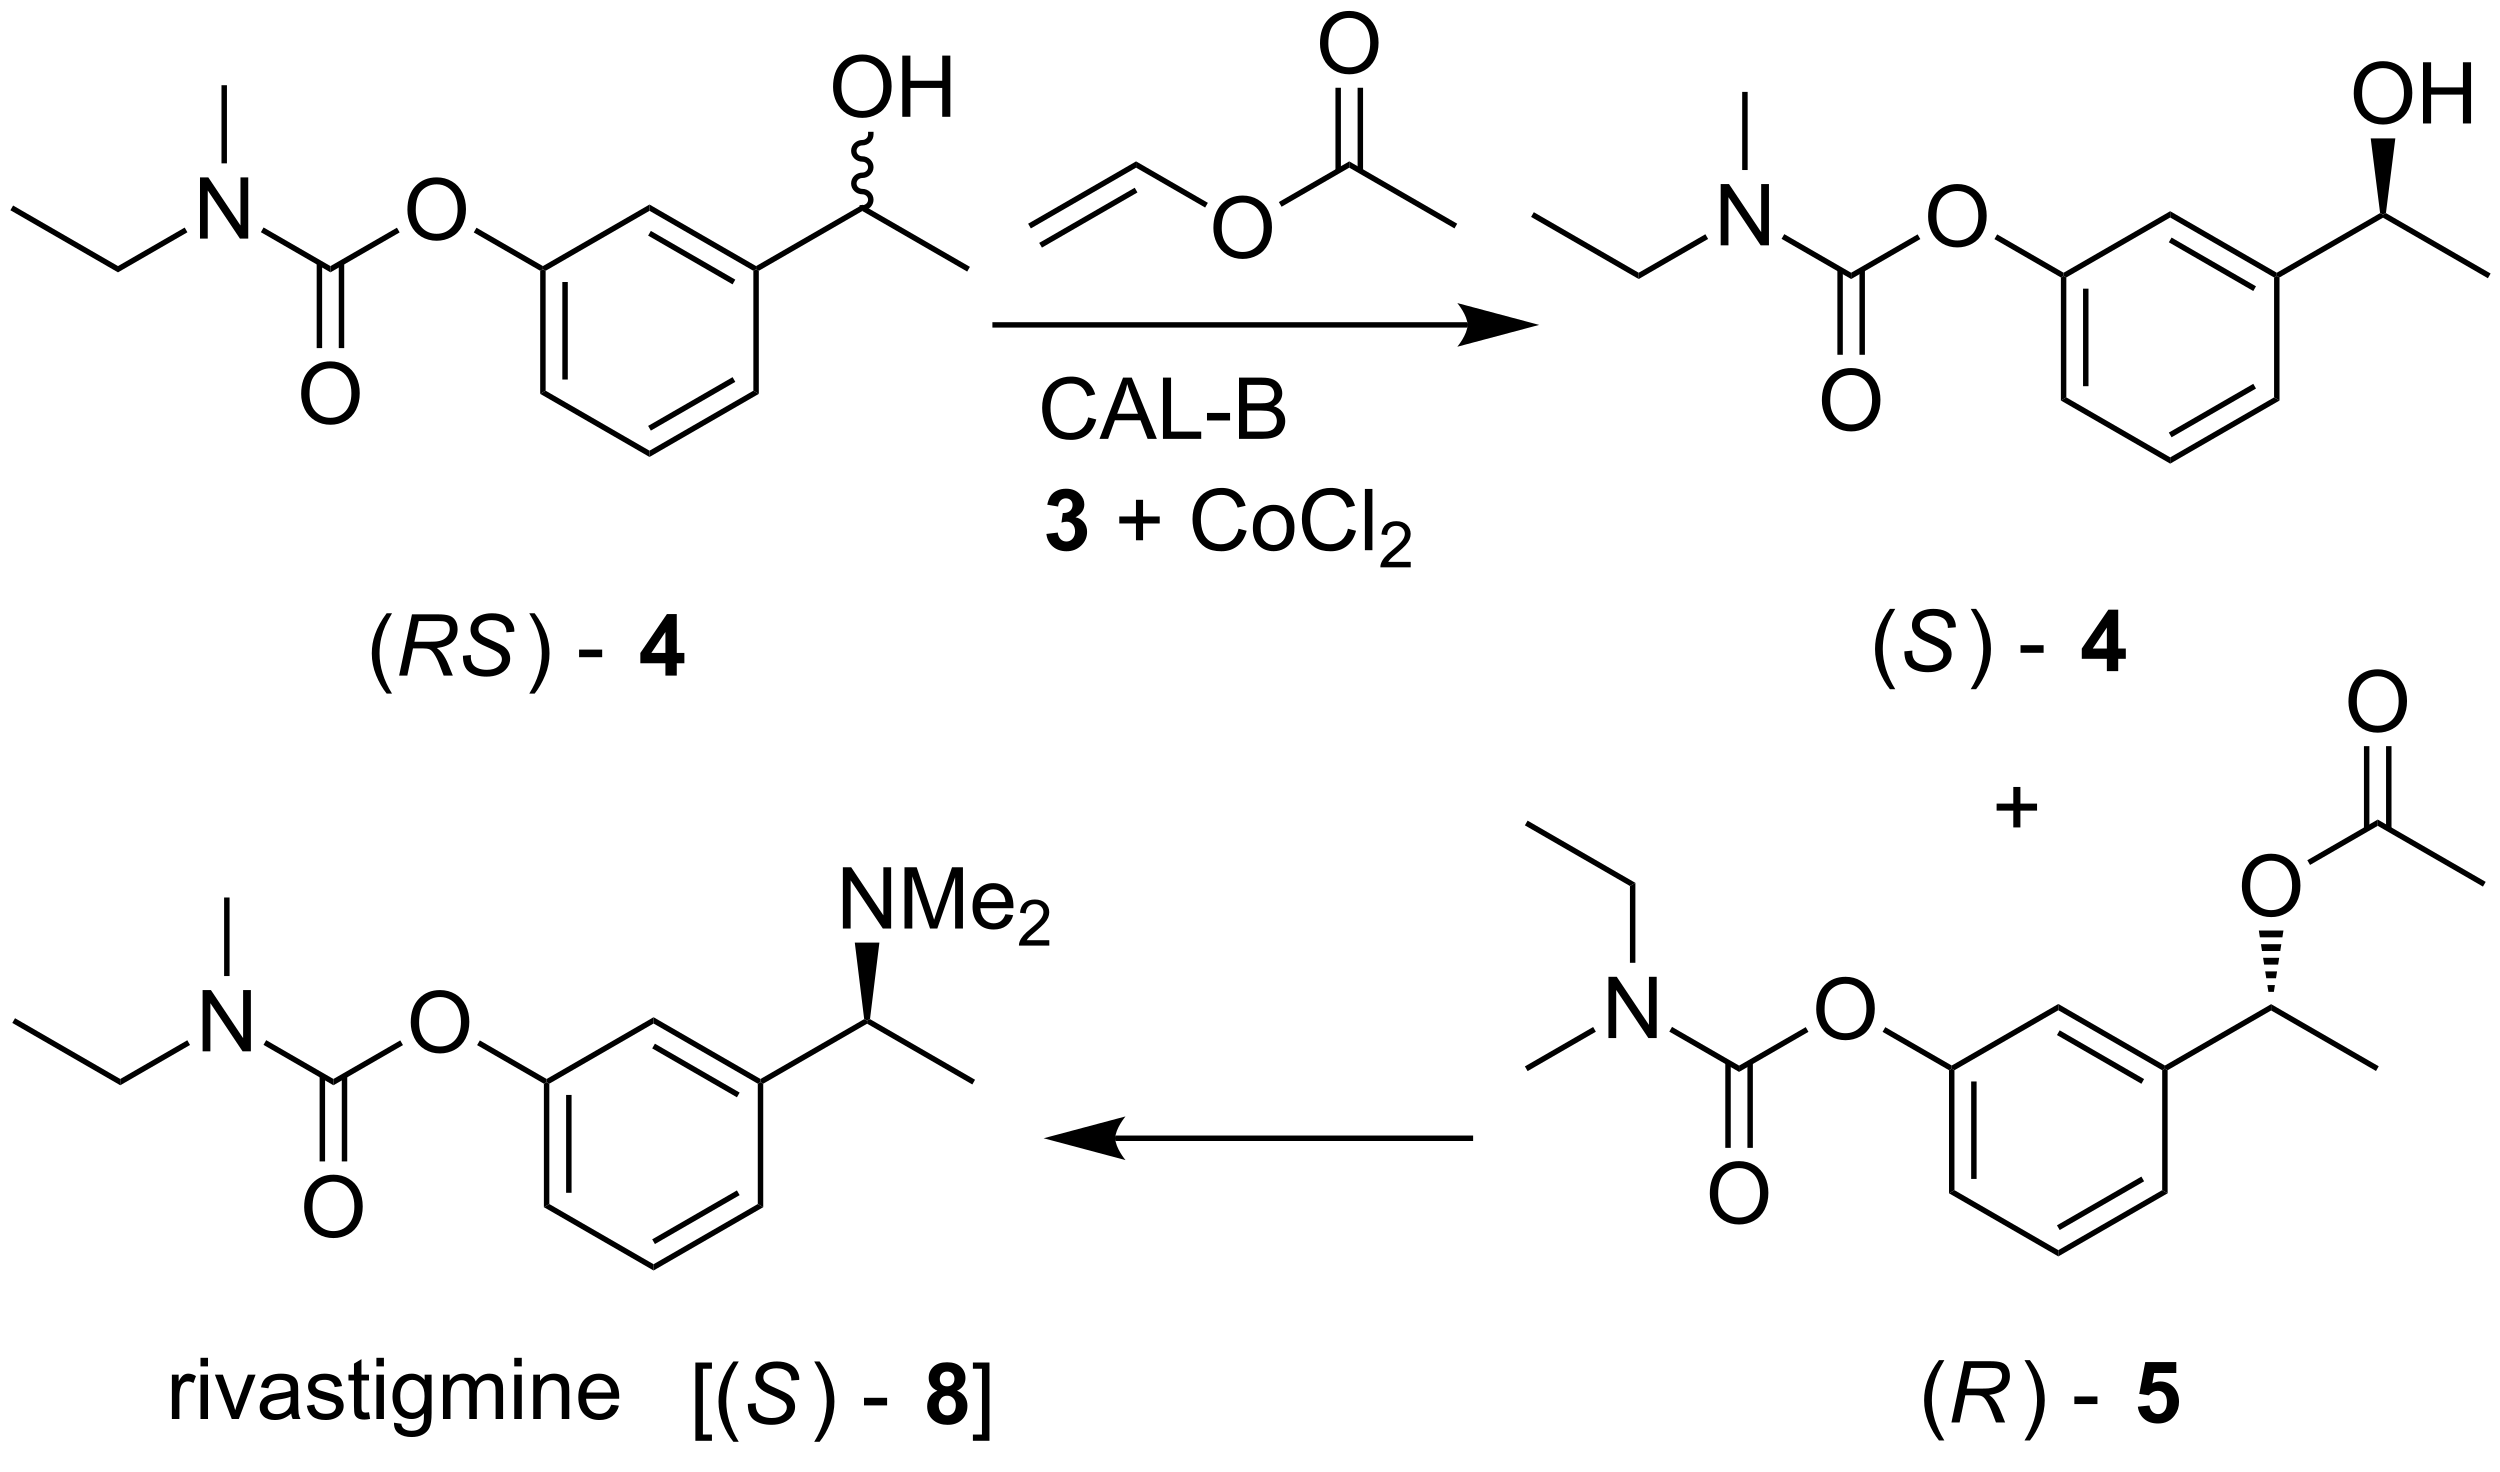<?xml version="1.0" encoding="UTF-8"?>
<!DOCTYPE svg PUBLIC '-//W3C//DTD SVG 1.0//EN'
          'http://www.w3.org/TR/2001/REC-SVG-20010904/DTD/svg10.dtd'>
<svg stroke-dasharray="none" shape-rendering="auto" xmlns="http://www.w3.org/2000/svg" font-family="'Dialog'" text-rendering="auto" width="90" fill-opacity="1" color-interpolation="auto" color-rendering="auto" preserveAspectRatio="xMidYMid meet" font-size="12px" viewBox="0 0 90 53" fill="black" xmlns:xlink="http://www.w3.org/1999/xlink" stroke="black" image-rendering="auto" stroke-miterlimit="10" stroke-linecap="square" stroke-linejoin="miter" font-style="normal" stroke-width="1" height="53" stroke-dashoffset="0" font-weight="normal" stroke-opacity="1"
><!--Generated by the Batik Graphics2D SVG Generator--><defs id="genericDefs"
  /><g
  ><defs id="defs1"
    ><clipPath clipPathUnits="userSpaceOnUse" id="clipPath1"
      ><path d="M0.633 1.598 L241.183 1.598 L241.183 141.218 L0.633 141.218 L0.633 1.598 Z"
      /></clipPath
      ><clipPath clipPathUnits="userSpaceOnUse" id="clipPath2"
      ><path d="M-0.972 122.37 L-0.972 258.108 L232.889 258.108 L232.889 122.37 Z"
      /></clipPath
    ></defs
    ><g transform="scale(0.374,0.374) translate(-0.633,-1.598) matrix(1.029,0,0,1.029,1.633,-124.271)"
    ><path d="M100.82 161.365 L101.577 161.555 Q101.34 162.49 100.721 162.982 Q100.101 163.472 99.208 163.472 Q98.281 163.472 97.7 163.094 Q97.122 162.716 96.817 162.003 Q96.515 161.287 96.515 160.466 Q96.515 159.571 96.856 158.907 Q97.2 158.24 97.83 157.893 Q98.46 157.547 99.218 157.547 Q100.077 157.547 100.663 157.985 Q101.249 158.422 101.481 159.216 L100.734 159.391 Q100.536 158.766 100.156 158.482 Q99.778 158.196 99.202 158.196 Q98.543 158.196 98.098 158.513 Q97.656 158.828 97.476 159.362 Q97.296 159.896 97.296 160.461 Q97.296 161.193 97.51 161.737 Q97.723 162.282 98.171 162.552 Q98.622 162.821 99.145 162.821 Q99.781 162.821 100.221 162.453 Q100.663 162.086 100.82 161.365 ZM101.881 163.373 L104.081 157.646 L104.899 157.646 L107.243 163.373 L106.378 163.373 L105.712 161.638 L103.316 161.638 L102.688 163.373 L101.881 163.373 ZM103.534 161.021 L105.477 161.021 L104.878 159.435 Q104.605 158.711 104.472 158.248 Q104.362 158.797 104.165 159.341 L103.534 161.021 ZM107.816 163.373 L107.816 157.646 L108.573 157.646 L108.573 162.696 L111.394 162.696 L111.394 163.373 L107.816 163.373 ZM111.934 161.654 L111.934 160.946 L114.093 160.946 L114.093 161.654 L111.934 161.654 ZM114.929 163.373 L114.929 157.646 L117.077 157.646 Q117.734 157.646 118.129 157.821 Q118.528 157.993 118.752 158.355 Q118.976 158.716 118.976 159.11 Q118.976 159.477 118.775 159.802 Q118.577 160.125 118.176 160.326 Q118.695 160.477 118.973 160.844 Q119.254 161.211 119.254 161.711 Q119.254 162.115 119.083 162.461 Q118.913 162.805 118.663 162.993 Q118.413 163.18 118.036 163.276 Q117.661 163.373 117.114 163.373 L114.929 163.373 ZM115.687 160.052 L116.926 160.052 Q117.429 160.052 117.648 159.985 Q117.937 159.899 118.083 159.701 Q118.231 159.5 118.231 159.201 Q118.231 158.914 118.093 158.698 Q117.958 158.482 117.702 158.401 Q117.45 158.321 116.833 158.321 L115.687 158.321 L115.687 160.052 ZM115.687 162.696 L117.114 162.696 Q117.481 162.696 117.629 162.67 Q117.89 162.623 118.064 162.513 Q118.241 162.404 118.353 162.196 Q118.468 161.985 118.468 161.711 Q118.468 161.391 118.304 161.157 Q118.14 160.92 117.848 160.823 Q117.559 160.727 117.012 160.727 L115.687 160.727 L115.687 162.696 Z" stroke="none" clip-path="url(#clipPath2)"
    /></g
    ><g transform="matrix(0.385,0,0,0.385,0.374,-47.093)"
    ><path d="M179.319 142.568 Q179.319 141.141 180.085 140.336 Q180.85 139.529 182.061 139.529 Q182.853 139.529 183.488 139.909 Q184.126 140.286 184.46 140.964 Q184.796 141.641 184.796 142.5 Q184.796 143.372 184.444 144.06 Q184.093 144.747 183.447 145.101 Q182.803 145.456 182.056 145.456 Q181.249 145.456 180.611 145.065 Q179.975 144.672 179.647 143.997 Q179.319 143.32 179.319 142.568 ZM180.1 142.578 Q180.1 143.614 180.655 144.211 Q181.212 144.805 182.053 144.805 Q182.908 144.805 183.46 144.203 Q184.014 143.601 184.014 142.497 Q184.014 141.797 183.777 141.276 Q183.54 140.755 183.085 140.469 Q182.631 140.18 182.064 140.18 Q181.259 140.18 180.678 140.734 Q180.1 141.286 180.1 142.578 Z" stroke="none" clip-path="url(#clipPath2)"
    /></g
    ><g transform="matrix(0.385,0,0,0.385,0.374,-47.093)"
    ><path d="M191.734 148.264 L191.989 148.117 L192.244 148.264 L192.244 159.478 L191.734 159.773 ZM193.806 149.313 L193.806 158.429 L194.316 158.429 L194.316 149.313 Z" stroke="none" clip-path="url(#clipPath2)"
    /></g
    ><g transform="matrix(0.385,0,0,0.385,0.374,-47.093)"
    ><path d="M191.734 159.773 L192.244 159.478 L201.956 165.085 L201.956 165.674 Z" stroke="none" clip-path="url(#clipPath2)"
    /></g
    ><g transform="matrix(0.385,0,0,0.385,0.374,-47.093)"
    ><path d="M201.956 165.674 L201.956 165.085 L211.668 159.478 L212.178 159.773 ZM202.084 163.209 L209.979 158.65 L209.724 158.208 L201.828 162.767 Z" stroke="none" clip-path="url(#clipPath2)"
    /></g
    ><g transform="matrix(0.385,0,0,0.385,0.374,-47.093)"
    ><path d="M212.178 159.773 L211.668 159.478 L211.668 148.264 L211.923 148.117 L212.178 148.264 Z" stroke="none" clip-path="url(#clipPath2)"
    /></g
    ><g transform="matrix(0.385,0,0,0.385,0.374,-47.093)"
    ><path d="M211.923 147.822 L211.923 148.117 L211.668 148.264 L201.956 142.657 L201.956 142.068 ZM209.979 149.092 L202.084 144.533 L201.828 144.975 L209.724 149.534 Z" stroke="none" clip-path="url(#clipPath2)"
    /></g
    ><g transform="matrix(0.385,0,0,0.385,0.374,-47.093)"
    ><path d="M201.956 142.068 L201.956 142.657 L192.244 148.264 L191.989 148.117 L191.989 147.822 Z" stroke="none" clip-path="url(#clipPath2)"
    /></g
    ><g transform="matrix(0.385,0,0,0.385,0.374,-47.093)"
    ><path d="M191.989 147.822 L191.989 148.117 L191.734 148.264 L185.524 144.678 L185.779 144.236 Z" stroke="none" clip-path="url(#clipPath2)"
    /></g
    ><g transform="matrix(0.385,0,0,0.385,0.374,-47.093)"
    ><path d="M212.178 148.264 L211.923 148.117 L211.923 147.822 L221.584 142.244 L221.856 142.382 L221.856 142.676 Z" stroke="none" clip-path="url(#clipPath2)"
    /></g
    ><g transform="matrix(0.385,0,0,0.385,0.374,-47.093)"
    ><path d="M221.856 142.676 L221.856 142.382 L222.129 142.244 L231.917 147.896 L231.662 148.338 Z" stroke="none" clip-path="url(#clipPath2)"
    /></g
    ><g transform="matrix(0.385,0,0,0.385,0.374,-47.093)"
    ><path d="M178.338 144.234 L178.593 144.676 L172.123 148.411 L172.123 147.822 Z" stroke="none" clip-path="url(#clipPath2)"
    /></g
    ><g transform="matrix(0.385,0,0,0.385,0.374,-47.093)"
    ><path d="M159.924 145.257 L159.924 139.53 L160.702 139.53 L163.71 144.025 L163.71 139.53 L164.437 139.53 L164.437 145.257 L163.658 145.257 L160.65 140.757 L160.65 145.257 L159.924 145.257 Z" stroke="none" clip-path="url(#clipPath2)"
    /></g
    ><g transform="matrix(0.385,0,0,0.385,0.374,-47.093)"
    ><path d="M172.123 147.822 L172.123 148.411 L165.616 144.655 L165.871 144.213 Z" stroke="none" clip-path="url(#clipPath2)"
    /></g
    ><g transform="matrix(0.385,0,0,0.385,0.374,-47.093)"
    ><path d="M158.492 144.222 L158.748 144.663 L152.256 148.411 L152.256 147.822 Z" stroke="none" clip-path="url(#clipPath2)"
    /></g
    ><g transform="matrix(0.385,0,0,0.385,0.374,-47.093)"
    ><path d="M152.256 147.822 L152.256 148.411 L142.195 142.603 L142.451 142.161 Z" stroke="none" clip-path="url(#clipPath2)"
    /></g
    ><g transform="matrix(0.385,0,0,0.385,0.374,-47.093)"
    ><path d="M162.445 138.218 L161.934 138.218 L161.934 130.912 L162.445 130.912 Z" stroke="none" clip-path="url(#clipPath2)"
    /></g
    ><g transform="matrix(0.385,0,0,0.385,0.374,-47.093)"
    ><path d="M169.386 159.773 Q169.386 158.345 170.151 157.541 Q170.917 156.733 172.128 156.733 Q172.92 156.733 173.555 157.114 Q174.193 157.491 174.526 158.168 Q174.862 158.845 174.862 159.705 Q174.862 160.577 174.511 161.265 Q174.159 161.952 173.513 162.306 Q172.87 162.661 172.123 162.661 Q171.315 162.661 170.677 162.27 Q170.042 161.877 169.714 161.202 Q169.386 160.525 169.386 159.773 ZM170.167 159.783 Q170.167 160.819 170.722 161.416 Q171.279 162.01 172.12 162.01 Q172.974 162.01 173.526 161.408 Q174.081 160.806 174.081 159.702 Q174.081 159.002 173.844 158.481 Q173.607 157.96 173.151 157.674 Q172.698 157.385 172.131 157.385 Q171.326 157.385 170.745 157.939 Q170.167 158.491 170.167 159.783 Z" stroke="none" clip-path="url(#clipPath2)"
    /></g
    ><g transform="matrix(0.385,0,0,0.385,0.374,-47.093)"
    ><path d="M170.835 147.521 L170.835 155.494 L171.345 155.494 L171.345 147.521 ZM172.9 147.521 L172.9 155.494 L173.41 155.494 L173.41 147.521 Z" stroke="none" clip-path="url(#clipPath2)"
    /></g
    ><g transform="matrix(0.385,0,0,0.385,0.374,-47.093)"
    ><path d="M187.285 199.689 L187.285 198.118 L185.725 198.118 L185.725 197.462 L187.285 197.462 L187.285 195.905 L187.949 195.905 L187.949 197.462 L189.506 197.462 L189.506 198.118 L187.949 198.118 L187.949 199.689 L187.285 199.689 Z" stroke="none" clip-path="url(#clipPath2)"
    /></g
    ><g transform="matrix(0.385,0,0,0.385,0.374,-47.093)"
    ><path d="M219.119 131.078 Q219.119 129.651 219.885 128.846 Q220.65 128.039 221.861 128.039 Q222.653 128.039 223.288 128.419 Q223.926 128.796 224.26 129.474 Q224.596 130.151 224.596 131.01 Q224.596 131.882 224.244 132.57 Q223.893 133.257 223.247 133.612 Q222.603 133.966 221.856 133.966 Q221.049 133.966 220.411 133.575 Q219.775 133.182 219.447 132.507 Q219.119 131.83 219.119 131.078 ZM219.9 131.088 Q219.9 132.125 220.455 132.721 Q221.012 133.315 221.853 133.315 Q222.708 133.315 223.26 132.713 Q223.814 132.112 223.814 131.007 Q223.814 130.307 223.577 129.786 Q223.34 129.265 222.885 128.979 Q222.432 128.69 221.864 128.69 Q221.059 128.69 220.478 129.244 Q219.9 129.796 219.9 131.088 ZM225.594 133.867 L225.594 128.14 L226.352 128.14 L226.352 130.492 L229.329 130.492 L229.329 128.14 L230.087 128.14 L230.087 133.867 L229.329 133.867 L229.329 131.166 L226.352 131.166 L226.352 133.867 L225.594 133.867 Z" stroke="none" clip-path="url(#clipPath2)"
    /></g
    ><g transform="matrix(0.385,0,0,0.385,0.374,-47.093)"
    ><path d="M222.129 142.244 L221.856 142.382 L221.584 142.244 L220.705 135.262 L223.007 135.262 Z" stroke="none" clip-path="url(#clipPath2)"
    /></g
    ><g transform="matrix(0.385,0,0,0.385,0.374,-47.093)"
    ><path d="M37.124 141.944 Q37.124 140.517 37.889 139.712 Q38.655 138.905 39.866 138.905 Q40.657 138.905 41.293 139.285 Q41.931 139.663 42.264 140.34 Q42.6 141.017 42.6 141.876 Q42.6 142.749 42.249 143.436 Q41.897 144.124 41.251 144.478 Q40.608 144.832 39.861 144.832 Q39.053 144.832 38.415 144.441 Q37.78 144.048 37.452 143.374 Q37.124 142.696 37.124 141.944 ZM37.905 141.954 Q37.905 142.991 38.46 143.587 Q39.017 144.181 39.858 144.181 Q40.712 144.181 41.264 143.579 Q41.819 142.978 41.819 141.874 Q41.819 141.173 41.582 140.652 Q41.345 140.131 40.889 139.845 Q40.436 139.556 39.868 139.556 Q39.064 139.556 38.483 140.111 Q37.905 140.663 37.905 141.954 Z" stroke="none" clip-path="url(#clipPath2)"
    /></g
    ><g transform="matrix(0.385,0,0,0.385,0.374,-47.093)"
    ><path d="M49.539 147.64 L49.794 147.493 L50.049 147.64 L50.049 158.854 L49.539 159.149 ZM51.61 148.689 L51.61 157.806 L52.121 157.806 L52.121 148.689 Z" stroke="none" clip-path="url(#clipPath2)"
    /></g
    ><g transform="matrix(0.385,0,0,0.385,0.374,-47.093)"
    ><path d="M49.539 159.149 L50.049 158.854 L59.761 164.461 L59.761 165.05 Z" stroke="none" clip-path="url(#clipPath2)"
    /></g
    ><g transform="matrix(0.385,0,0,0.385,0.374,-47.093)"
    ><path d="M59.761 165.05 L59.761 164.461 L69.472 158.854 L69.983 159.149 ZM59.888 162.585 L67.784 158.027 L67.528 157.585 L59.633 162.143 Z" stroke="none" clip-path="url(#clipPath2)"
    /></g
    ><g transform="matrix(0.385,0,0,0.385,0.374,-47.093)"
    ><path d="M69.983 159.149 L69.472 158.854 L69.472 147.64 L69.728 147.493 L69.983 147.64 Z" stroke="none" clip-path="url(#clipPath2)"
    /></g
    ><g transform="matrix(0.385,0,0,0.385,0.374,-47.093)"
    ><path d="M69.728 147.198 L69.728 147.493 L69.472 147.64 L59.761 142.033 L59.761 141.444 ZM67.784 148.468 L59.888 143.91 L59.633 144.352 L67.528 148.91 Z" stroke="none" clip-path="url(#clipPath2)"
    /></g
    ><g transform="matrix(0.385,0,0,0.385,0.374,-47.093)"
    ><path d="M59.761 141.444 L59.761 142.033 L50.049 147.64 L49.794 147.493 L49.794 147.198 Z" stroke="none" clip-path="url(#clipPath2)"
    /></g
    ><g transform="matrix(0.385,0,0,0.385,0.374,-47.093)"
    ><path d="M49.794 147.198 L49.794 147.493 L49.539 147.64 L43.328 144.055 L43.583 143.613 Z" stroke="none" clip-path="url(#clipPath2)"
    /></g
    ><g transform="matrix(0.385,0,0,0.385,0.374,-47.093)"
    ><path d="M69.983 147.64 L69.728 147.493 L69.728 147.198 L79.661 141.463 L79.661 142.053 Z" stroke="none" clip-path="url(#clipPath2)"
    /></g
    ><g transform="matrix(0.385,0,0,0.385,0.374,-47.093)"
    ><path d="M79.661 142.053 L79.661 141.463 L89.722 147.272 L89.466 147.714 Z" stroke="none" clip-path="url(#clipPath2)"
    /></g
    ><g transform="matrix(0.385,0,0,0.385,0.374,-47.093)"
    ><path d="M36.143 143.61 L36.398 144.052 L29.927 147.787 L29.927 147.198 Z" stroke="none" clip-path="url(#clipPath2)"
    /></g
    ><g transform="matrix(0.385,0,0,0.385,0.374,-47.093)"
    ><path d="M17.729 144.633 L17.729 138.906 L18.507 138.906 L21.515 143.401 L21.515 138.906 L22.241 138.906 L22.241 144.633 L21.463 144.633 L18.455 140.133 L18.455 144.633 L17.729 144.633 Z" stroke="none" clip-path="url(#clipPath2)"
    /></g
    ><g transform="matrix(0.385,0,0,0.385,0.374,-47.093)"
    ><path d="M29.927 147.198 L29.927 147.787 L23.421 144.031 L23.676 143.589 Z" stroke="none" clip-path="url(#clipPath2)"
    /></g
    ><g transform="matrix(0.385,0,0,0.385,0.374,-47.093)"
    ><path d="M16.297 143.598 L16.552 144.04 L10.061 147.787 L10.061 147.198 Z" stroke="none" clip-path="url(#clipPath2)"
    /></g
    ><g transform="matrix(0.385,0,0,0.385,0.374,-47.093)"
    ><path d="M10.061 147.198 L10.061 147.787 L0 141.979 L0.255 141.537 Z" stroke="none" clip-path="url(#clipPath2)"
    /></g
    ><g transform="matrix(0.385,0,0,0.385,0.374,-47.093)"
    ><path d="M20.249 137.595 L19.739 137.595 L19.739 130.288 L20.249 130.288 Z" stroke="none" clip-path="url(#clipPath2)"
    /></g
    ><g transform="matrix(0.385,0,0,0.385,0.374,-47.093)"
    ><path d="M27.19 159.149 Q27.19 157.722 27.956 156.917 Q28.722 156.11 29.933 156.11 Q30.724 156.11 31.36 156.49 Q31.998 156.868 32.331 157.545 Q32.667 158.222 32.667 159.081 Q32.667 159.953 32.315 160.641 Q31.964 161.328 31.318 161.683 Q30.675 162.037 29.927 162.037 Q29.12 162.037 28.482 161.646 Q27.847 161.253 27.518 160.578 Q27.19 159.901 27.19 159.149 ZM27.972 159.159 Q27.972 160.196 28.526 160.792 Q29.084 161.386 29.925 161.386 Q30.779 161.386 31.331 160.784 Q31.886 160.183 31.886 159.078 Q31.886 158.378 31.649 157.857 Q31.412 157.336 30.956 157.05 Q30.503 156.761 29.935 156.761 Q29.131 156.761 28.55 157.315 Q27.972 157.868 27.972 159.159 Z" stroke="none" clip-path="url(#clipPath2)"
    /></g
    ><g transform="matrix(0.385,0,0,0.385,0.374,-47.093)"
    ><path d="M28.64 146.897 L28.64 154.87 L29.15 154.87 L29.15 146.897 ZM30.705 146.897 L30.705 154.87 L31.215 154.87 L31.215 146.897 Z" stroke="none" clip-path="url(#clipPath2)"
    /></g
    ><g transform="matrix(0.385,0,0,0.385,0.374,-47.093)"
    ><path d="M168.857 216.696 Q168.857 215.269 169.623 214.464 Q170.389 213.657 171.6 213.657 Q172.391 213.657 173.027 214.037 Q173.665 214.415 173.998 215.092 Q174.334 215.769 174.334 216.628 Q174.334 217.501 173.982 218.188 Q173.631 218.876 172.985 219.23 Q172.342 219.584 171.594 219.584 Q170.787 219.584 170.149 219.193 Q169.514 218.8 169.185 218.126 Q168.857 217.448 168.857 216.696 ZM169.639 216.706 Q169.639 217.743 170.193 218.339 Q170.75 218.933 171.592 218.933 Q172.446 218.933 172.998 218.331 Q173.553 217.73 173.553 216.626 Q173.553 215.925 173.316 215.404 Q173.079 214.883 172.623 214.597 Q172.17 214.308 171.602 214.308 Q170.797 214.308 170.217 214.863 Q169.639 215.415 169.639 216.706 Z" stroke="none" clip-path="url(#clipPath2)"
    /></g
    ><g transform="matrix(0.385,0,0,0.385,0.374,-47.093)"
    ><path d="M208.657 205.187 Q208.657 203.76 209.423 202.956 Q210.189 202.148 211.4 202.148 Q212.191 202.148 212.827 202.529 Q213.465 202.906 213.798 203.583 Q214.134 204.26 214.134 205.12 Q214.134 205.992 213.782 206.679 Q213.431 207.367 212.785 207.721 Q212.142 208.075 211.394 208.075 Q210.587 208.075 209.949 207.685 Q209.314 207.292 208.986 206.617 Q208.657 205.94 208.657 205.187 ZM209.439 205.198 Q209.439 206.234 209.994 206.831 Q210.551 207.424 211.392 207.424 Q212.246 207.424 212.798 206.823 Q213.353 206.221 213.353 205.117 Q213.353 204.417 213.116 203.896 Q212.879 203.375 212.423 203.088 Q211.97 202.799 211.402 202.799 Q210.598 202.799 210.017 203.354 Q209.439 203.906 209.439 205.198 Z" stroke="none" clip-path="url(#clipPath2)"
    /></g
    ><g transform="matrix(0.385,0,0,0.385,0.374,-47.093)"
    ><path d="M181.273 222.392 L181.528 222.245 L181.783 222.392 L181.783 233.607 L181.273 233.901 ZM183.344 223.441 L183.344 232.558 L183.854 232.558 L183.854 223.441 Z" stroke="none" clip-path="url(#clipPath2)"
    /></g
    ><g transform="matrix(0.385,0,0,0.385,0.374,-47.093)"
    ><path d="M181.273 233.901 L181.783 233.607 L191.494 239.214 L191.494 239.803 Z" stroke="none" clip-path="url(#clipPath2)"
    /></g
    ><g transform="matrix(0.385,0,0,0.385,0.374,-47.093)"
    ><path d="M191.494 239.803 L191.494 239.214 L201.206 233.607 L201.716 233.901 ZM191.622 237.337 L199.517 232.779 L199.262 232.337 L191.367 236.895 Z" stroke="none" clip-path="url(#clipPath2)"
    /></g
    ><g transform="matrix(0.385,0,0,0.385,0.374,-47.093)"
    ><path d="M201.716 233.901 L201.206 233.607 L201.206 222.392 L201.461 222.245 L201.716 222.392 Z" stroke="none" clip-path="url(#clipPath2)"
    /></g
    ><g transform="matrix(0.385,0,0,0.385,0.374,-47.093)"
    ><path d="M201.461 221.951 L201.461 222.245 L201.206 222.392 L191.494 216.785 L191.494 216.196 ZM199.517 223.22 L191.622 218.662 L191.367 219.104 L199.262 223.662 Z" stroke="none" clip-path="url(#clipPath2)"
    /></g
    ><g transform="matrix(0.385,0,0,0.385,0.374,-47.093)"
    ><path d="M191.494 216.196 L191.494 216.785 L181.783 222.392 L181.528 222.245 L181.528 221.951 Z" stroke="none" clip-path="url(#clipPath2)"
    /></g
    ><g transform="matrix(0.385,0,0,0.385,0.374,-47.093)"
    ><path d="M181.528 221.951 L181.528 222.245 L181.273 222.392 L175.062 218.807 L175.317 218.365 Z" stroke="none" clip-path="url(#clipPath2)"
    /></g
    ><g transform="matrix(0.385,0,0,0.385,0.374,-47.093)"
    ><path d="M201.716 222.392 L201.461 222.245 L201.461 221.951 L211.394 216.215 L211.394 216.805 Z" stroke="none" clip-path="url(#clipPath2)"
    /></g
    ><g transform="matrix(0.385,0,0,0.385,0.374,-47.093)"
    ><path d="M211.394 216.805 L211.394 216.215 L221.455 222.024 L221.2 222.466 Z" stroke="none" clip-path="url(#clipPath2)"
    /></g
    ><g transform="matrix(0.385,0,0,0.385,0.374,-47.093)"
    ><path d="M211.139 215.064 L211.04 214.427 L211.749 214.427 L211.65 215.064 ZM210.94 213.791 L210.841 213.154 L211.948 213.154 L211.849 213.791 ZM210.741 212.517 L210.642 211.88 L212.147 211.88 L212.048 212.517 ZM210.542 211.243 L210.443 210.606 L212.346 210.606 L212.247 211.243 ZM210.343 209.969 L210.244 209.332 L212.545 209.332 L212.446 209.969 Z" stroke="none" clip-path="url(#clipPath2)"
    /></g
    ><g transform="matrix(0.385,0,0,0.385,0.374,-47.093)"
    ><path d="M215.033 203.196 L214.777 202.754 L221.361 198.952 L221.361 199.542 Z" stroke="none" clip-path="url(#clipPath2)"
    /></g
    ><g transform="matrix(0.385,0,0,0.385,0.374,-47.093)"
    ><path d="M218.624 187.943 Q218.624 186.516 219.39 185.711 Q220.156 184.904 221.367 184.904 Q222.158 184.904 222.794 185.284 Q223.432 185.662 223.765 186.339 Q224.101 187.016 224.101 187.875 Q224.101 188.748 223.749 189.435 Q223.398 190.123 222.752 190.477 Q222.109 190.831 221.361 190.831 Q220.554 190.831 219.916 190.44 Q219.281 190.047 218.952 189.373 Q218.624 188.696 218.624 187.943 ZM219.406 187.953 Q219.406 188.99 219.96 189.586 Q220.518 190.18 221.359 190.18 Q222.213 190.18 222.765 189.578 Q223.32 188.977 223.32 187.873 Q223.32 187.172 223.083 186.651 Q222.846 186.131 222.39 185.844 Q221.937 185.555 221.369 185.555 Q220.564 185.555 219.984 186.11 Q219.406 186.662 219.406 187.953 Z" stroke="none" clip-path="url(#clipPath2)"
    /></g
    ><g transform="matrix(0.385,0,0,0.385,0.374,-47.093)"
    ><path d="M222.65 199.844 L222.65 192.088 L222.14 192.088 L222.14 199.844 ZM220.582 199.844 L220.582 192.088 L220.072 192.088 L220.072 199.844 Z" stroke="none" clip-path="url(#clipPath2)"
    /></g
    ><g transform="matrix(0.385,0,0,0.385,0.374,-47.093)"
    ><path d="M221.361 199.542 L221.361 198.952 L231.456 204.78 L231.201 205.222 Z" stroke="none" clip-path="url(#clipPath2)"
    /></g
    ><g transform="matrix(0.385,0,0,0.385,0.374,-47.093)"
    ><path d="M167.876 218.362 L168.131 218.804 L161.644 222.55 L161.644 221.96 Z" stroke="none" clip-path="url(#clipPath2)"
    /></g
    ><g transform="matrix(0.385,0,0,0.385,0.374,-47.093)"
    ><path d="M149.428 219.385 L149.428 213.658 L150.206 213.658 L153.214 218.153 L153.214 213.658 L153.94 213.658 L153.94 219.385 L153.162 219.385 L150.154 214.885 L150.154 219.385 L149.428 219.385 Z" stroke="none" clip-path="url(#clipPath2)"
    /></g
    ><g transform="matrix(0.385,0,0,0.385,0.374,-47.093)"
    ><path d="M161.644 221.96 L161.644 222.55 L155.119 218.783 L155.375 218.341 Z" stroke="none" clip-path="url(#clipPath2)"
    /></g
    ><g transform="matrix(0.385,0,0,0.385,0.374,-47.093)"
    ><path d="M158.907 233.931 Q158.907 232.504 159.672 231.699 Q160.438 230.892 161.649 230.892 Q162.441 230.892 163.076 231.272 Q163.714 231.65 164.047 232.327 Q164.383 233.004 164.383 233.863 Q164.383 234.736 164.032 235.423 Q163.68 236.111 163.034 236.465 Q162.391 236.819 161.644 236.819 Q160.836 236.819 160.198 236.428 Q159.563 236.035 159.235 235.361 Q158.907 234.684 158.907 233.931 ZM159.688 233.941 Q159.688 234.978 160.243 235.574 Q160.8 236.168 161.641 236.168 Q162.495 236.168 163.047 235.566 Q163.602 234.965 163.602 233.861 Q163.602 233.16 163.365 232.639 Q163.128 232.118 162.672 231.832 Q162.219 231.543 161.651 231.543 Q160.847 231.543 160.266 232.098 Q159.688 232.65 159.688 233.941 Z" stroke="none" clip-path="url(#clipPath2)"
    /></g
    ><g transform="matrix(0.385,0,0,0.385,0.374,-47.093)"
    ><path d="M160.355 221.658 L160.355 229.652 L160.865 229.652 L160.865 221.658 ZM162.423 221.658 L162.423 229.652 L162.933 229.652 L162.933 221.658 Z" stroke="none" clip-path="url(#clipPath2)"
    /></g
    ><g transform="matrix(0.385,0,0,0.385,0.374,-47.093)"
    ><path d="M147.996 218.35 L148.251 218.792 L141.87 222.476 L141.615 222.034 Z" stroke="none" clip-path="url(#clipPath2)"
    /></g
    ><g transform="matrix(0.385,0,0,0.385,0.374,-47.093)"
    ><path d="M151.948 212.347 L151.438 212.347 L151.438 205.167 L151.948 204.873 Z" stroke="none" clip-path="url(#clipPath2)"
    /></g
    ><g transform="matrix(0.385,0,0,0.385,0.374,-47.093)"
    ><path d="M151.948 204.873 L151.438 205.167 L141.615 199.496 L141.87 199.054 Z" stroke="none" clip-path="url(#clipPath2)"
    /></g
    ><g transform="matrix(0.385,0,0,0.385,0.374,-47.093)"
    ><path d="M76.924 130.454 Q76.924 129.027 77.689 128.222 Q78.455 127.415 79.666 127.415 Q80.458 127.415 81.093 127.795 Q81.731 128.173 82.064 128.85 Q82.4 129.527 82.4 130.386 Q82.4 131.259 82.049 131.946 Q81.697 132.634 81.051 132.988 Q80.408 133.342 79.661 133.342 Q78.853 133.342 78.216 132.951 Q77.58 132.558 77.252 131.884 Q76.924 131.207 76.924 130.454 ZM77.705 130.464 Q77.705 131.501 78.26 132.097 Q78.817 132.691 79.658 132.691 Q80.512 132.691 81.064 132.089 Q81.619 131.488 81.619 130.384 Q81.619 129.683 81.382 129.162 Q81.145 128.641 80.689 128.355 Q80.236 128.066 79.669 128.066 Q78.864 128.066 78.283 128.621 Q77.705 129.173 77.705 130.464 ZM83.399 133.243 L83.399 127.516 L84.157 127.516 L84.157 129.868 L87.133 129.868 L87.133 127.516 L87.891 127.516 L87.891 133.243 L87.133 133.243 L87.133 130.542 L84.157 130.542 L84.157 133.243 L83.399 133.243 Z" stroke="none" clip-path="url(#clipPath2)"
    /></g
    ><g transform="matrix(0.385,0,0,0.385,0.374,-47.093)"
    ><path d="M79.661 142.013 C80.24 142.013 80.71 141.558 80.71 140.996 C80.71 140.434 80.24 139.979 79.661 139.979 C79.363 139.979 79.122 139.752 79.122 139.472 C79.122 139.192 79.363 138.965 79.661 138.965 C80.24 138.965 80.71 138.51 80.71 137.948 C80.71 137.387 80.24 136.931 79.661 136.931 C79.363 136.931 79.122 136.704 79.122 136.424 C79.122 136.144 79.363 135.917 79.661 135.917 C80.24 135.917 80.71 135.462 80.71 134.9 L80.71 134.645 L80.199 134.645 L80.199 134.9 C80.199 135.18 79.958 135.407 79.661 135.407 C79.082 135.407 78.612 135.863 78.612 136.424 C78.612 136.986 79.082 137.441 79.661 137.441 C79.958 137.441 80.199 137.668 80.199 137.948 C80.199 138.228 79.958 138.455 79.661 138.455 C79.082 138.455 78.612 138.91 78.612 139.472 C78.612 140.034 79.082 140.489 79.661 140.489 C79.958 140.489 80.199 140.716 80.199 140.996 C80.199 141.276 79.958 141.503 79.661 141.503 L79.406 141.503 L79.406 142.013 L79.661 142.013 Z" stroke="none" clip-path="url(#clipPath2)"
    /></g
    ><g transform="matrix(0.385,0,0,0.385,0.374,-47.093)"
    ><path d="M35.182 187.176 Q34.599 186.441 34.195 185.457 Q33.794 184.47 33.794 183.415 Q33.794 182.486 34.096 181.634 Q34.448 180.647 35.182 179.665 L35.685 179.665 Q35.214 180.478 35.06 180.827 Q34.823 181.366 34.685 181.952 Q34.518 182.681 34.518 183.421 Q34.518 185.298 35.685 187.176 L35.182 187.176 Z" stroke="none" clip-path="url(#clipPath2)"
    /></g
    ><g transform="matrix(0.385,0,0,0.385,0.374,-47.093)"
    ><path d="M36.349 185.491 L37.55 179.764 L39.951 179.764 Q40.661 179.764 41.029 179.884 Q41.396 180.001 41.604 180.329 Q41.815 180.658 41.815 181.158 Q41.815 181.858 41.357 182.319 Q40.901 182.78 39.88 182.915 Q40.193 183.147 40.354 183.369 Q40.714 183.874 40.932 184.413 L41.37 185.491 L40.513 185.491 L40.104 184.423 Q39.88 183.845 39.596 183.423 Q39.401 183.131 39.198 183.04 Q38.995 182.947 38.536 182.947 L37.646 182.947 L37.115 185.491 L36.349 185.491 ZM37.776 182.327 L38.833 182.327 Q39.568 182.327 39.792 182.306 Q40.224 182.264 40.5 182.113 Q40.779 181.96 40.93 181.702 Q41.083 181.444 41.083 181.147 Q41.083 180.897 40.969 180.712 Q40.857 180.525 40.672 180.46 Q40.49 180.392 40.05 180.392 L38.182 180.392 L37.776 182.327 ZM42.314 183.639 L43.064 183.569 L43.056 183.767 Q43.056 184.1 43.207 184.376 Q43.361 184.65 43.712 184.801 Q44.064 184.952 44.548 184.952 Q45.236 184.952 45.598 184.652 Q45.96 184.35 45.96 183.962 Q45.96 183.694 45.767 183.47 Q45.572 183.251 44.702 182.876 Q44.025 182.585 43.78 182.428 Q43.392 182.173 43.207 181.876 Q43.025 181.577 43.025 181.194 Q43.025 180.751 43.267 180.397 Q43.509 180.04 43.975 179.853 Q44.444 179.665 45.03 179.665 Q45.728 179.665 46.207 179.9 Q46.689 180.134 46.905 180.525 Q47.124 180.915 47.124 181.272 Q47.124 181.306 47.118 181.389 L46.382 181.447 Q46.382 181.204 46.337 181.069 Q46.259 180.829 46.095 180.665 Q45.931 180.501 45.645 180.402 Q45.358 180.303 45.001 180.303 Q44.376 180.303 44.03 180.585 Q43.764 180.798 43.764 181.155 Q43.764 181.366 43.874 181.533 Q43.983 181.697 44.267 181.858 Q44.47 181.97 45.233 182.306 Q45.85 182.579 46.085 182.736 Q46.397 182.944 46.564 183.238 Q46.733 183.533 46.733 183.908 Q46.733 184.374 46.449 184.767 Q46.165 185.158 45.665 185.374 Q45.165 185.59 44.522 185.59 Q43.548 185.59 42.934 185.165 Q42.319 184.741 42.314 183.639 Z" stroke="none" clip-path="url(#clipPath2)"
    /></g
    ><g transform="matrix(0.385,0,0,0.385,0.374,-47.093)"
    ><path d="M49.025 187.176 L48.52 187.176 Q49.689 185.298 49.689 183.421 Q49.689 182.686 49.52 181.962 Q49.387 181.376 49.15 180.837 Q48.996 180.486 48.52 179.665 L49.025 179.665 Q49.759 180.647 50.111 181.634 Q50.41 182.486 50.41 183.415 Q50.41 184.47 50.007 185.457 Q49.603 186.441 49.025 187.176 ZM53.177 183.772 L53.177 183.064 L55.336 183.064 L55.336 183.772 L53.177 183.772 Z" stroke="none" clip-path="url(#clipPath2)"
    /></g
    ><g transform="matrix(0.385,0,0,0.385,0.374,-47.093)"
    ><path d="M61.249 185.491 L61.249 184.337 L58.905 184.337 L58.905 183.376 L61.389 179.741 L62.311 179.741 L62.311 183.374 L63.022 183.374 L63.022 184.337 L62.311 184.337 L62.311 185.491 L61.249 185.491 ZM61.249 183.374 L61.249 181.415 L59.934 183.374 L61.249 183.374 Z" stroke="none" clip-path="url(#clipPath2)"
    /></g
    ><g transform="matrix(0.385,0,0,0.385,0.374,-47.093)"
    ><path d="M175.744 186.762 Q175.161 186.028 174.757 185.043 Q174.356 184.057 174.356 183.002 Q174.356 182.072 174.658 181.221 Q175.01 180.234 175.744 179.252 L176.246 179.252 Q175.775 180.064 175.621 180.413 Q175.385 180.952 175.246 181.538 Q175.08 182.268 175.08 183.007 Q175.08 184.885 176.246 186.762 L175.744 186.762 Z" stroke="none" clip-path="url(#clipPath2)"
    /></g
    ><g transform="matrix(0.385,0,0,0.385,0.374,-47.093)"
    ><path d="M177.098 183.226 L177.848 183.155 L177.84 183.353 Q177.84 183.687 177.991 183.963 Q178.145 184.236 178.496 184.387 Q178.848 184.538 179.333 184.538 Q180.02 184.538 180.382 184.239 Q180.744 183.937 180.744 183.549 Q180.744 183.28 180.551 183.057 Q180.356 182.838 179.486 182.463 Q178.809 182.171 178.564 182.015 Q178.176 181.76 177.991 181.463 Q177.809 181.163 177.809 180.78 Q177.809 180.338 178.051 179.984 Q178.293 179.627 178.76 179.439 Q179.228 179.252 179.814 179.252 Q180.512 179.252 180.991 179.486 Q181.473 179.721 181.689 180.111 Q181.908 180.502 181.908 180.859 Q181.908 180.893 181.903 180.976 L181.166 181.033 Q181.166 180.791 181.121 180.655 Q181.043 180.416 180.879 180.252 Q180.715 180.088 180.429 179.989 Q180.142 179.89 179.786 179.89 Q179.161 179.89 178.814 180.171 Q178.549 180.385 178.549 180.742 Q178.549 180.952 178.658 181.119 Q178.767 181.283 179.051 181.445 Q179.254 181.557 180.017 181.893 Q180.635 182.166 180.869 182.322 Q181.181 182.53 181.348 182.825 Q181.517 183.119 181.517 183.494 Q181.517 183.96 181.233 184.353 Q180.95 184.744 180.45 184.96 Q179.95 185.176 179.306 185.176 Q178.333 185.176 177.718 184.752 Q177.103 184.327 177.098 183.226 Z" stroke="none" clip-path="url(#clipPath2)"
    /></g
    ><g transform="matrix(0.385,0,0,0.385,0.374,-47.093)"
    ><path d="M183.809 186.762 L183.304 186.762 Q184.473 184.885 184.473 183.007 Q184.473 182.273 184.304 181.549 Q184.171 180.963 183.934 180.424 Q183.78 180.072 183.304 179.252 L183.809 179.252 Q184.543 180.234 184.895 181.221 Q185.194 182.072 185.194 183.002 Q185.194 184.057 184.791 185.043 Q184.387 186.028 183.809 186.762 ZM187.961 183.359 L187.961 182.65 L190.12 182.65 L190.12 183.359 L187.961 183.359 Z" stroke="none" clip-path="url(#clipPath2)"
    /></g
    ><g transform="matrix(0.385,0,0,0.385,0.374,-47.093)"
    ><path d="M196.033 185.077 L196.033 183.924 L193.689 183.924 L193.689 182.963 L196.174 179.327 L197.095 179.327 L197.095 182.96 L197.806 182.96 L197.806 183.924 L197.095 183.924 L197.095 185.077 L196.033 185.077 ZM196.033 182.96 L196.033 181.002 L194.718 182.96 L196.033 182.96 Z" stroke="none" clip-path="url(#clipPath2)"
    /></g
    ><g transform="matrix(0.385,0,0,0.385,0.374,-47.093)"
    ><path d="M180.334 257.013 Q179.751 256.278 179.347 255.294 Q178.946 254.307 178.946 253.252 Q178.946 252.323 179.248 251.471 Q179.6 250.484 180.334 249.502 L180.837 249.502 Q180.365 250.315 180.212 250.664 Q179.975 251.203 179.837 251.789 Q179.67 252.518 179.67 253.258 Q179.67 255.135 180.837 257.013 L180.334 257.013 Z" stroke="none" clip-path="url(#clipPath2)"
    /></g
    ><g transform="matrix(0.385,0,0,0.385,0.374,-47.093)"
    ><path d="M181.501 255.328 L182.701 249.601 L185.102 249.601 Q185.813 249.601 186.18 249.721 Q186.548 249.838 186.756 250.166 Q186.967 250.495 186.967 250.995 Q186.967 251.695 186.508 252.156 Q186.053 252.617 185.032 252.752 Q185.345 252.984 185.506 253.206 Q185.865 253.711 186.084 254.25 L186.522 255.328 L185.665 255.328 L185.256 254.26 Q185.032 253.682 184.748 253.26 Q184.553 252.969 184.35 252.877 Q184.147 252.784 183.688 252.784 L182.798 252.784 L182.266 255.328 L181.501 255.328 ZM182.928 252.164 L183.985 252.164 Q184.72 252.164 184.943 252.143 Q185.376 252.101 185.652 251.95 Q185.93 251.797 186.081 251.539 Q186.235 251.281 186.235 250.984 Q186.235 250.734 186.12 250.549 Q186.008 250.362 185.824 250.297 Q185.641 250.229 185.201 250.229 L183.334 250.229 L182.928 252.164 Z" stroke="none" clip-path="url(#clipPath2)"
    /></g
    ><g transform="matrix(0.385,0,0,0.385,0.374,-47.093)"
    ><path d="M188.84 257.013 L188.335 257.013 Q189.505 255.135 189.505 253.258 Q189.505 252.523 189.335 251.799 Q189.202 251.213 188.965 250.674 Q188.812 250.323 188.335 249.502 L188.84 249.502 Q189.575 250.484 189.926 251.471 Q190.226 252.323 190.226 253.252 Q190.226 254.307 189.822 255.294 Q189.419 256.278 188.84 257.013 ZM192.993 253.609 L192.993 252.901 L195.152 252.901 L195.152 253.609 L192.993 253.609 Z" stroke="none" clip-path="url(#clipPath2)"
    /></g
    ><g transform="matrix(0.385,0,0,0.385,0.374,-47.093)"
    ><path d="M198.929 253.854 L200.023 253.742 Q200.07 254.112 200.299 254.331 Q200.531 254.547 200.83 254.547 Q201.174 254.547 201.411 254.268 Q201.65 253.987 201.65 253.424 Q201.65 252.898 201.413 252.635 Q201.179 252.37 200.799 252.37 Q200.327 252.37 199.952 252.789 L199.062 252.659 L199.624 249.679 L202.525 249.679 L202.525 250.706 L200.455 250.706 L200.283 251.679 Q200.65 251.495 201.033 251.495 Q201.765 251.495 202.273 252.026 Q202.781 252.557 202.781 253.406 Q202.781 254.112 202.369 254.666 Q201.812 255.427 200.82 255.427 Q200.025 255.427 199.525 255 Q199.025 254.573 198.929 253.854 Z" stroke="none" clip-path="url(#clipPath2)"
    /></g
    ><g transform="matrix(0.385,0,0,0.385,0.374,-47.093)"
    ><path d="M96.873 172.246 L97.936 172.118 Q97.985 172.524 98.207 172.741 Q98.431 172.954 98.748 172.954 Q99.087 172.954 99.319 172.696 Q99.553 172.439 99.553 172.001 Q99.553 171.587 99.329 171.345 Q99.108 171.103 98.787 171.103 Q98.576 171.103 98.282 171.183 L98.405 170.29 Q98.85 170.301 99.084 170.097 Q99.319 169.892 99.319 169.551 Q99.319 169.262 99.147 169.09 Q98.975 168.918 98.689 168.918 Q98.407 168.918 98.207 169.113 Q98.009 169.308 97.967 169.683 L96.954 169.512 Q97.061 168.993 97.272 168.683 Q97.485 168.371 97.866 168.194 Q98.248 168.017 98.72 168.017 Q99.53 168.017 100.017 168.532 Q100.42 168.954 100.42 169.485 Q100.42 170.238 99.595 170.689 Q100.087 170.793 100.381 171.16 Q100.678 171.527 100.678 172.048 Q100.678 172.801 100.126 173.334 Q99.576 173.866 98.756 173.866 Q97.978 173.866 97.465 173.418 Q96.954 172.97 96.873 172.246 Z" stroke="none" clip-path="url(#clipPath2)"
    /></g
    ><g transform="matrix(0.385,0,0,0.385,0.374,-47.093)"
    ><path d="M105.248 172.84 L105.248 171.269 L103.689 171.269 L103.689 170.613 L105.248 170.613 L105.248 169.056 L105.912 169.056 L105.912 170.613 L107.47 170.613 L107.47 171.269 L105.912 171.269 L105.912 172.84 L105.248 172.84 ZM114.841 171.759 L115.599 171.949 Q115.362 172.884 114.742 173.376 Q114.122 173.866 113.229 173.866 Q112.302 173.866 111.721 173.488 Q111.143 173.11 110.838 172.397 Q110.536 171.681 110.536 170.86 Q110.536 169.965 110.877 169.301 Q111.221 168.634 111.851 168.287 Q112.481 167.941 113.239 167.941 Q114.099 167.941 114.685 168.379 Q115.27 168.816 115.502 169.61 L114.755 169.785 Q114.557 169.16 114.177 168.876 Q113.799 168.59 113.224 168.59 Q112.565 168.59 112.12 168.907 Q111.677 169.222 111.497 169.756 Q111.317 170.29 111.317 170.855 Q111.317 171.587 111.531 172.131 Q111.745 172.676 112.192 172.946 Q112.643 173.215 113.166 173.215 Q113.802 173.215 114.242 172.847 Q114.685 172.48 114.841 171.759 ZM116.181 171.691 Q116.181 170.54 116.821 169.985 Q117.358 169.524 118.126 169.524 Q118.983 169.524 119.525 170.084 Q120.069 170.644 120.069 171.634 Q120.069 172.433 119.826 172.894 Q119.587 173.353 119.129 173.608 Q118.67 173.86 118.126 173.86 Q117.256 173.86 116.717 173.303 Q116.181 172.743 116.181 171.691 ZM116.905 171.691 Q116.905 172.488 117.251 172.887 Q117.6 173.282 118.126 173.282 Q118.65 173.282 118.996 172.884 Q119.345 172.485 119.345 171.668 Q119.345 170.899 118.996 170.504 Q118.647 170.105 118.126 170.105 Q117.6 170.105 117.251 170.501 Q116.905 170.894 116.905 171.691 ZM125.067 171.759 L125.825 171.949 Q125.588 172.884 124.969 173.376 Q124.349 173.866 123.455 173.866 Q122.528 173.866 121.948 173.488 Q121.37 173.11 121.065 172.397 Q120.763 171.681 120.763 170.86 Q120.763 169.965 121.104 169.301 Q121.448 168.634 122.078 168.287 Q122.708 167.941 123.466 167.941 Q124.325 167.941 124.911 168.379 Q125.497 168.816 125.729 169.61 L124.981 169.785 Q124.784 169.16 124.403 168.876 Q124.026 168.59 123.45 168.59 Q122.791 168.59 122.346 168.907 Q121.903 169.222 121.724 169.756 Q121.544 170.29 121.544 170.855 Q121.544 171.587 121.757 172.131 Q121.971 172.676 122.419 172.946 Q122.87 173.215 123.393 173.215 Q124.028 173.215 124.469 172.847 Q124.911 172.48 125.067 171.759 ZM126.655 173.767 L126.655 168.04 L127.358 168.04 L127.358 173.767 L126.655 173.767 Z" stroke="none" clip-path="url(#clipPath2)"
    /></g
    ><g transform="matrix(0.385,0,0,0.385,0.374,-47.093)"
    ><path d="M130.94 174.859 L130.94 175.367 L128.101 175.367 Q128.095 175.175 128.163 175 Q128.271 174.71 128.509 174.429 Q128.749 174.148 129.2 173.779 Q129.899 173.205 130.146 172.869 Q130.392 172.533 130.392 172.234 Q130.392 171.921 130.167 171.707 Q129.944 171.49 129.583 171.49 Q129.202 171.49 128.974 171.718 Q128.745 171.947 128.743 172.351 L128.2 172.296 Q128.257 171.689 128.62 171.373 Q128.983 171.054 129.595 171.054 Q130.214 171.054 130.573 171.398 Q130.935 171.74 130.935 172.246 Q130.935 172.503 130.829 172.753 Q130.724 173.001 130.478 173.277 Q130.233 173.552 129.665 174.033 Q129.19 174.431 129.056 174.574 Q128.921 174.716 128.833 174.859 L130.94 174.859 Z" stroke="none" clip-path="url(#clipPath2)"
    /></g
    ><g transform="matrix(0.385,0,0,0.385,0.374,-47.093)"
    ><path d="M15.101 255.007 L15.101 250.858 L15.734 250.858 L15.734 251.486 Q15.976 251.046 16.179 250.905 Q16.385 250.765 16.632 250.765 Q16.986 250.765 17.354 250.991 L17.111 251.642 Q16.854 251.491 16.596 251.491 Q16.367 251.491 16.182 251.629 Q15.999 251.767 15.921 252.015 Q15.804 252.39 15.804 252.835 L15.804 255.007 L15.101 255.007 ZM17.776 250.088 L17.776 249.28 L18.479 249.28 L18.479 250.088 L17.776 250.088 ZM17.776 255.007 L17.776 250.858 L18.479 250.858 L18.479 255.007 L17.776 255.007 ZM20.701 255.007 L19.123 250.858 L19.865 250.858 L20.756 253.343 Q20.902 253.744 21.022 254.179 Q21.115 253.851 21.285 253.39 L22.206 250.858 L22.928 250.858 L21.358 255.007 L20.701 255.007 ZM26.256 254.494 Q25.865 254.827 25.503 254.965 Q25.144 255.101 24.73 255.101 Q24.045 255.101 23.678 254.767 Q23.311 254.431 23.311 253.913 Q23.311 253.608 23.449 253.356 Q23.589 253.103 23.813 252.952 Q24.037 252.798 24.319 252.72 Q24.527 252.666 24.944 252.616 Q25.795 252.515 26.199 252.374 Q26.201 252.228 26.201 252.189 Q26.201 251.759 26.003 251.585 Q25.733 251.345 25.201 251.345 Q24.706 251.345 24.47 251.52 Q24.233 251.694 24.121 252.134 L23.433 252.041 Q23.527 251.601 23.74 251.33 Q23.956 251.056 24.363 250.91 Q24.769 250.765 25.303 250.765 Q25.834 250.765 26.165 250.89 Q26.498 251.015 26.654 251.205 Q26.811 251.392 26.873 251.681 Q26.91 251.861 26.91 252.33 L26.91 253.267 Q26.91 254.249 26.954 254.509 Q26.998 254.767 27.131 255.007 L26.397 255.007 Q26.287 254.788 26.256 254.494 ZM26.199 252.923 Q25.816 253.08 25.05 253.189 Q24.615 253.252 24.436 253.33 Q24.256 253.408 24.157 253.559 Q24.061 253.71 24.061 253.892 Q24.061 254.173 24.274 254.361 Q24.488 254.548 24.897 254.548 Q25.303 254.548 25.618 254.371 Q25.936 254.194 26.084 253.884 Q26.199 253.647 26.199 253.181 L26.199 252.923 ZM27.718 253.767 L28.413 253.658 Q28.471 254.077 28.739 254.301 Q29.007 254.522 29.486 254.522 Q29.971 254.522 30.205 254.325 Q30.44 254.127 30.44 253.861 Q30.44 253.624 30.234 253.486 Q30.088 253.392 29.515 253.249 Q28.742 253.054 28.442 252.91 Q28.143 252.767 27.989 252.517 Q27.835 252.265 27.835 251.96 Q27.835 251.681 27.96 251.447 Q28.088 251.21 28.307 251.054 Q28.471 250.931 28.755 250.848 Q29.038 250.765 29.361 250.765 Q29.851 250.765 30.218 250.905 Q30.588 251.046 30.762 251.285 Q30.94 251.525 31.007 251.929 L30.32 252.022 Q30.273 251.702 30.046 251.522 Q29.822 251.343 29.413 251.343 Q28.929 251.343 28.721 251.504 Q28.515 251.663 28.515 251.877 Q28.515 252.015 28.601 252.124 Q28.687 252.236 28.869 252.311 Q28.976 252.351 29.492 252.491 Q30.236 252.689 30.531 252.817 Q30.828 252.944 30.994 253.186 Q31.163 253.429 31.163 253.788 Q31.163 254.14 30.958 254.45 Q30.752 254.759 30.364 254.931 Q29.979 255.101 29.492 255.101 Q28.682 255.101 28.257 254.765 Q27.835 254.429 27.718 253.767 ZM33.533 254.377 L33.635 254.999 Q33.338 255.061 33.104 255.061 Q32.721 255.061 32.51 254.942 Q32.299 254.819 32.213 254.621 Q32.127 254.423 32.127 253.791 L32.127 251.405 L31.611 251.405 L31.611 250.858 L32.127 250.858 L32.127 249.83 L32.828 249.408 L32.828 250.858 L33.533 250.858 L33.533 251.405 L32.828 251.405 L32.828 253.83 Q32.828 254.132 32.864 254.218 Q32.901 254.304 32.984 254.356 Q33.07 254.405 33.226 254.405 Q33.343 254.405 33.533 254.377 ZM34.225 250.088 L34.225 249.28 L34.928 249.28 L34.928 250.088 L34.225 250.088 ZM34.225 255.007 L34.225 250.858 L34.928 250.858 L34.928 255.007 L34.225 255.007 ZM35.869 255.351 L36.554 255.452 Q36.596 255.77 36.791 255.913 Q37.054 256.108 37.507 256.108 Q37.994 256.108 38.26 255.913 Q38.526 255.718 38.619 255.366 Q38.674 255.153 38.671 254.463 Q38.21 255.007 37.523 255.007 Q36.666 255.007 36.197 254.39 Q35.729 253.772 35.729 252.908 Q35.729 252.314 35.942 251.814 Q36.158 251.311 36.567 251.038 Q36.976 250.765 37.526 250.765 Q38.26 250.765 38.736 251.358 L38.736 250.858 L39.385 250.858 L39.385 254.444 Q39.385 255.413 39.187 255.817 Q38.992 256.223 38.562 256.457 Q38.135 256.692 37.51 256.692 Q36.768 256.692 36.309 256.356 Q35.854 256.022 35.869 255.351 ZM36.453 252.858 Q36.453 253.673 36.776 254.048 Q37.101 254.423 37.588 254.423 Q38.072 254.423 38.401 254.051 Q38.729 253.679 38.729 252.882 Q38.729 252.119 38.39 251.733 Q38.054 251.345 37.578 251.345 Q37.109 251.345 36.781 251.728 Q36.453 252.108 36.453 252.858 ZM40.449 255.007 L40.449 250.858 L41.076 250.858 L41.076 251.439 Q41.272 251.134 41.594 250.95 Q41.92 250.765 42.334 250.765 Q42.795 250.765 43.089 250.957 Q43.386 251.147 43.506 251.491 Q43.998 250.765 44.787 250.765 Q45.404 250.765 45.735 251.106 Q46.069 251.447 46.069 252.158 L46.069 255.007 L45.371 255.007 L45.371 252.392 Q45.371 251.97 45.3 251.785 Q45.233 251.601 45.053 251.489 Q44.873 251.374 44.631 251.374 Q44.194 251.374 43.904 251.666 Q43.615 251.955 43.615 252.595 L43.615 255.007 L42.912 255.007 L42.912 252.311 Q42.912 251.843 42.74 251.608 Q42.569 251.374 42.178 251.374 Q41.881 251.374 41.628 251.53 Q41.378 251.686 41.264 251.989 Q41.152 252.288 41.152 252.853 L41.152 255.007 L40.449 255.007 ZM47.115 250.088 L47.115 249.28 L47.819 249.28 L47.819 250.088 L47.115 250.088 ZM47.115 255.007 L47.115 250.858 L47.819 250.858 L47.819 255.007 L47.115 255.007 ZM48.89 255.007 L48.89 250.858 L49.523 250.858 L49.523 251.447 Q49.979 250.765 50.843 250.765 Q51.218 250.765 51.531 250.9 Q51.846 251.033 52.002 251.252 Q52.158 251.47 52.221 251.772 Q52.26 251.968 52.26 252.455 L52.26 255.007 L51.557 255.007 L51.557 252.483 Q51.557 252.054 51.473 251.84 Q51.393 251.627 51.184 251.502 Q50.976 251.374 50.695 251.374 Q50.244 251.374 49.919 251.66 Q49.593 251.944 49.593 252.741 L49.593 255.007 L48.89 255.007 ZM56.178 253.671 L56.904 253.759 Q56.733 254.397 56.266 254.749 Q55.803 255.101 55.081 255.101 Q54.17 255.101 53.636 254.541 Q53.105 253.978 53.105 252.968 Q53.105 251.921 53.644 251.343 Q54.183 250.765 55.042 250.765 Q55.873 250.765 56.399 251.332 Q56.928 251.897 56.928 252.923 Q56.928 252.986 56.925 253.111 L53.831 253.111 Q53.871 253.796 54.217 254.16 Q54.566 254.522 55.084 254.522 Q55.472 254.522 55.746 254.319 Q56.019 254.116 56.178 253.671 ZM53.871 252.533 L56.186 252.533 Q56.139 252.009 55.92 251.749 Q55.584 251.343 55.05 251.343 Q54.566 251.343 54.235 251.668 Q53.904 251.991 53.871 252.533 Z" stroke="none" clip-path="url(#clipPath2)"
    /></g
    ><g transform="matrix(0.385,0,0,0.385,0.374,-47.093)"
    ><path d="M122.456 126.381 Q122.456 124.954 123.221 124.149 Q123.987 123.342 125.198 123.342 Q125.99 123.342 126.625 123.722 Q127.263 124.1 127.596 124.777 Q127.932 125.454 127.932 126.313 Q127.932 127.186 127.581 127.873 Q127.229 128.561 126.583 128.915 Q125.94 129.269 125.193 129.269 Q124.385 129.269 123.747 128.878 Q123.112 128.485 122.784 127.811 Q122.456 127.134 122.456 126.381 ZM123.237 126.391 Q123.237 127.428 123.792 128.024 Q124.349 128.618 125.19 128.618 Q126.044 128.618 126.596 128.017 Q127.151 127.415 127.151 126.311 Q127.151 125.61 126.914 125.089 Q126.677 124.569 126.221 124.282 Q125.768 123.993 125.2 123.993 Q124.396 123.993 123.815 124.548 Q123.237 125.1 123.237 126.391 Z" stroke="none" clip-path="url(#clipPath2)"
    /></g
    ><g transform="matrix(0.385,0,0,0.385,0.374,-47.093)"
    ><path d="M112.489 143.644 Q112.489 142.217 113.254 141.412 Q114.02 140.605 115.231 140.605 Q116.023 140.605 116.658 140.985 Q117.296 141.363 117.629 142.04 Q117.965 142.717 117.965 143.576 Q117.965 144.449 117.614 145.136 Q117.262 145.824 116.616 146.178 Q115.973 146.532 115.226 146.532 Q114.418 146.532 113.781 146.141 Q113.145 145.748 112.817 145.074 Q112.489 144.397 112.489 143.644 ZM113.27 143.655 Q113.27 144.691 113.825 145.287 Q114.382 145.881 115.223 145.881 Q116.077 145.881 116.629 145.28 Q117.184 144.678 117.184 143.574 Q117.184 142.873 116.947 142.352 Q116.71 141.832 116.254 141.545 Q115.801 141.256 115.234 141.256 Q114.429 141.256 113.848 141.811 Q113.27 142.363 113.27 143.655 Z" stroke="none" clip-path="url(#clipPath2)"
    /></g
    ><g transform="matrix(0.385,0,0,0.385,0.374,-47.093)"
    ><path d="M125.193 137.998 L125.193 137.409 L135.287 143.237 L135.032 143.679 Z" stroke="none" clip-path="url(#clipPath2)"
    /></g
    ><g transform="matrix(0.385,0,0,0.385,0.374,-47.093)"
    ><path d="M126.484 138.302 L126.484 130.525 L125.973 130.525 L125.973 138.302 ZM124.412 138.302 L124.412 130.525 L123.902 130.525 L123.902 138.302 Z" stroke="none" clip-path="url(#clipPath2)"
    /></g
    ><g transform="matrix(0.385,0,0,0.385,0.374,-47.093)"
    ><path d="M125.193 137.409 L125.193 137.998 L118.864 141.652 L118.609 141.21 Z" stroke="none" clip-path="url(#clipPath2)"
    /></g
    ><g transform="matrix(0.385,0,0,0.385,0.374,-47.093)"
    ><path d="M105.259 137.409 L105.259 137.998 L95.42 143.679 L95.165 143.237 ZM105.131 139.875 L96.2 145.031 L96.456 145.473 L105.386 140.317 Z" stroke="none" clip-path="url(#clipPath2)"
    /></g
    ><g transform="matrix(0.385,0,0,0.385,0.374,-47.093)"
    ><path d="M111.972 141.285 L111.717 141.727 L105.259 137.998 L105.259 137.409 Z" stroke="none" clip-path="url(#clipPath2)"
    /></g
    ><g transform="matrix(0.385,0,0,0.385,0.374,-47.093)"
    ><path d="M91.824 152.955 L136.252 152.955 L136.252 152.445 L91.824 152.445 ZM142.951 152.7 L135.298 154.741 C135.298 154.741 136.252 153.594 136.252 152.7 C136.252 151.807 135.298 150.659 135.298 150.659 Z" stroke="none" clip-path="url(#clipPath2)"
    /></g
    ><g transform="matrix(0.385,0,0,0.385,0.374,-47.093)"
    ><path d="M37.436 217.936 Q37.436 216.509 38.202 215.704 Q38.967 214.897 40.178 214.897 Q40.97 214.897 41.605 215.277 Q42.243 215.655 42.577 216.332 Q42.913 217.009 42.913 217.868 Q42.913 218.74 42.561 219.428 Q42.21 220.115 41.564 220.47 Q40.92 220.824 40.173 220.824 Q39.366 220.824 38.728 220.433 Q38.092 220.04 37.764 219.365 Q37.436 218.688 37.436 217.936 ZM38.217 217.946 Q38.217 218.983 38.772 219.579 Q39.329 220.173 40.17 220.173 Q41.025 220.173 41.577 219.571 Q42.131 218.97 42.131 217.865 Q42.131 217.165 41.895 216.644 Q41.657 216.123 41.202 215.837 Q40.749 215.548 40.181 215.548 Q39.376 215.548 38.795 216.102 Q38.217 216.655 38.217 217.946 Z" stroke="none" clip-path="url(#clipPath2)"
    /></g
    ><g transform="matrix(0.385,0,0,0.385,0.374,-47.093)"
    ><path d="M49.885 223.652 L50.14 223.504 L50.395 223.652 L50.395 234.905 L49.885 235.199 ZM51.963 224.704 L51.963 233.852 L52.474 233.852 L52.474 224.704 Z" stroke="none" clip-path="url(#clipPath2)"
    /></g
    ><g transform="matrix(0.385,0,0,0.385,0.374,-47.093)"
    ><path d="M49.885 235.199 L50.395 234.905 L60.14 240.531 L60.14 241.12 Z" stroke="none" clip-path="url(#clipPath2)"
    /></g
    ><g transform="matrix(0.385,0,0,0.385,0.374,-47.093)"
    ><path d="M60.14 241.12 L60.14 240.531 L69.886 234.905 L70.396 235.199 ZM60.268 238.646 L68.19 234.073 L67.935 233.631 L60.013 238.204 Z" stroke="none" clip-path="url(#clipPath2)"
    /></g
    ><g transform="matrix(0.385,0,0,0.385,0.374,-47.093)"
    ><path d="M70.396 235.199 L69.886 234.905 L69.886 223.652 L70.141 223.504 L70.396 223.652 Z" stroke="none" clip-path="url(#clipPath2)"
    /></g
    ><g transform="matrix(0.385,0,0,0.385,0.374,-47.093)"
    ><path d="M70.141 223.21 L70.141 223.504 L69.886 223.652 L60.14 218.025 L60.14 217.436 ZM68.19 224.483 L60.268 219.91 L60.013 220.352 L67.935 224.925 Z" stroke="none" clip-path="url(#clipPath2)"
    /></g
    ><g transform="matrix(0.385,0,0,0.385,0.374,-47.093)"
    ><path d="M60.14 217.436 L60.14 218.025 L50.395 223.652 L50.14 223.504 L50.14 223.21 Z" stroke="none" clip-path="url(#clipPath2)"
    /></g
    ><g transform="matrix(0.385,0,0,0.385,0.374,-47.093)"
    ><path d="M50.14 223.21 L50.14 223.504 L49.885 223.652 L43.641 220.047 L43.896 219.605 Z" stroke="none" clip-path="url(#clipPath2)"
    /></g
    ><g transform="matrix(0.385,0,0,0.385,0.374,-47.093)"
    ><path d="M70.396 223.652 L70.141 223.504 L70.141 223.21 L79.835 217.612 L80.108 217.75 L80.108 218.044 Z" stroke="none" clip-path="url(#clipPath2)"
    /></g
    ><g transform="matrix(0.385,0,0,0.385,0.374,-47.093)"
    ><path d="M80.108 218.044 L80.108 217.75 L80.38 217.612 L90.202 223.283 L89.947 223.725 Z" stroke="none" clip-path="url(#clipPath2)"
    /></g
    ><g transform="matrix(0.385,0,0,0.385,0.374,-47.093)"
    ><path d="M36.455 219.602 L36.71 220.044 L30.206 223.799 L30.206 223.21 Z" stroke="none" clip-path="url(#clipPath2)"
    /></g
    ><g transform="matrix(0.385,0,0,0.385,0.374,-47.093)"
    ><path d="M17.974 220.625 L17.974 214.898 L18.752 214.898 L21.76 219.393 L21.76 214.898 L22.487 214.898 L22.487 220.625 L21.708 220.625 L18.7 216.125 L18.7 220.625 L17.974 220.625 Z" stroke="none" clip-path="url(#clipPath2)"
    /></g
    ><g transform="matrix(0.385,0,0,0.385,0.374,-47.093)"
    ><path d="M30.206 223.21 L30.206 223.799 L23.666 220.023 L23.921 219.581 Z" stroke="none" clip-path="url(#clipPath2)"
    /></g
    ><g transform="matrix(0.385,0,0,0.385,0.374,-47.093)"
    ><path d="M16.542 219.59 L16.797 220.032 L10.273 223.799 L10.273 223.21 Z" stroke="none" clip-path="url(#clipPath2)"
    /></g
    ><g transform="matrix(0.385,0,0,0.385,0.374,-47.093)"
    ><path d="M10.273 223.21 L10.273 223.799 L0.178 217.971 L0.433 217.529 Z" stroke="none" clip-path="url(#clipPath2)"
    /></g
    ><g transform="matrix(0.385,0,0,0.385,0.374,-47.093)"
    ><path d="M20.495 213.587 L19.984 213.587 L19.984 206.241 L20.495 206.241 Z" stroke="none" clip-path="url(#clipPath2)"
    /></g
    ><g transform="matrix(0.385,0,0,0.385,0.374,-47.093)"
    ><path d="M27.469 235.199 Q27.469 233.772 28.235 232.967 Q29.001 232.16 30.212 232.16 Q31.003 232.16 31.639 232.54 Q32.277 232.918 32.61 233.595 Q32.946 234.272 32.946 235.131 Q32.946 236.004 32.594 236.691 Q32.243 237.379 31.597 237.733 Q30.954 238.087 30.206 238.087 Q29.399 238.087 28.761 237.696 Q28.126 237.303 27.797 236.629 Q27.469 235.951 27.469 235.199 ZM28.251 235.209 Q28.251 236.246 28.805 236.842 Q29.363 237.436 30.204 237.436 Q31.058 237.436 31.61 236.834 Q32.165 236.233 32.165 235.129 Q32.165 234.428 31.928 233.907 Q31.691 233.386 31.235 233.1 Q30.782 232.811 30.214 232.811 Q29.409 232.811 28.829 233.365 Q28.251 233.918 28.251 235.209 Z" stroke="none" clip-path="url(#clipPath2)"
    /></g
    ><g transform="matrix(0.385,0,0,0.385,0.374,-47.093)"
    ><path d="M28.915 222.906 L28.915 230.92 L29.426 230.92 L29.426 222.906 ZM30.987 222.906 L30.987 230.92 L31.497 230.92 L31.497 222.906 Z" stroke="none" clip-path="url(#clipPath2)"
    /></g
    ><g transform="matrix(0.385,0,0,0.385,0.374,-47.093)"
    ><path d="M77.842 209.141 L77.842 203.415 L78.621 203.415 L81.628 207.91 L81.628 203.415 L82.355 203.415 L82.355 209.141 L81.576 209.141 L78.569 204.641 L78.569 209.141 L77.842 209.141 ZM83.604 209.141 L83.604 203.415 L84.744 203.415 L86.101 207.469 Q86.289 208.035 86.374 208.316 Q86.471 208.003 86.679 207.399 L88.049 203.415 L89.07 203.415 L89.07 209.141 L88.338 209.141 L88.338 204.347 L86.674 209.141 L85.992 209.141 L84.335 204.266 L84.335 209.141 L83.604 209.141 ZM93.041 207.805 L93.768 207.894 Q93.596 208.532 93.13 208.883 Q92.666 209.235 91.945 209.235 Q91.033 209.235 90.499 208.675 Q89.968 208.113 89.968 207.102 Q89.968 206.055 90.507 205.477 Q91.046 204.899 91.906 204.899 Q92.737 204.899 93.263 205.467 Q93.791 206.032 93.791 207.058 Q93.791 207.12 93.789 207.245 L90.695 207.245 Q90.734 207.93 91.08 208.295 Q91.429 208.657 91.947 208.657 Q92.335 208.657 92.609 208.454 Q92.882 208.251 93.041 207.805 ZM90.734 206.667 L93.049 206.667 Q93.002 206.144 92.783 205.883 Q92.447 205.477 91.914 205.477 Q91.429 205.477 91.099 205.803 Q90.768 206.126 90.734 206.667 Z" stroke="none" clip-path="url(#clipPath2)"
    /></g
    ><g transform="matrix(0.385,0,0,0.385,0.374,-47.093)"
    ><path d="M97.145 210.233 L97.145 210.741 L94.305 210.741 Q94.299 210.55 94.367 210.374 Q94.475 210.085 94.713 209.804 Q94.953 209.523 95.404 209.153 Q96.104 208.579 96.35 208.243 Q96.596 207.907 96.596 207.608 Q96.596 207.296 96.371 207.081 Q96.149 206.864 95.787 206.864 Q95.406 206.864 95.178 207.093 Q94.949 207.321 94.947 207.726 L94.404 207.671 Q94.461 207.064 94.824 206.747 Q95.188 206.429 95.799 206.429 Q96.418 206.429 96.778 206.773 Q97.139 207.114 97.139 207.62 Q97.139 207.878 97.033 208.128 Q96.928 208.376 96.682 208.651 Q96.438 208.927 95.869 209.407 Q95.395 209.806 95.26 209.948 Q95.125 210.091 95.037 210.233 L97.145 210.233 Z" stroke="none" clip-path="url(#clipPath2)"
    /></g
    ><g transform="matrix(0.385,0,0,0.385,0.374,-47.093)"
    ><path d="M80.38 217.612 L80.108 217.75 L79.835 217.612 L78.957 210.46 L81.258 210.46 Z" stroke="none" clip-path="url(#clipPath2)"
    /></g
    ><g transform="matrix(0.385,0,0,0.385,0.374,-47.093)"
    ><path d="M64.051 257.042 L64.051 249.724 L65.6 249.724 L65.6 250.305 L64.754 250.305 L64.754 256.459 L65.6 256.459 L65.6 257.042 L64.051 257.042 ZM67.602 257.136 Q67.018 256.401 66.615 255.417 Q66.214 254.43 66.214 253.375 Q66.214 252.446 66.516 251.594 Q66.867 250.607 67.602 249.625 L68.104 249.625 Q67.633 250.438 67.479 250.787 Q67.242 251.326 67.104 251.912 Q66.938 252.641 66.938 253.38 Q66.938 255.258 68.104 257.136 L67.602 257.136 Z" stroke="none" clip-path="url(#clipPath2)"
    /></g
    ><g transform="matrix(0.385,0,0,0.385,0.374,-47.093)"
    ><path d="M68.956 253.599 L69.706 253.529 L69.698 253.727 Q69.698 254.06 69.849 254.336 Q70.003 254.61 70.354 254.761 Q70.706 254.912 71.19 254.912 Q71.878 254.912 72.24 254.612 Q72.602 254.31 72.602 253.922 Q72.602 253.654 72.409 253.43 Q72.214 253.211 71.344 252.836 Q70.667 252.544 70.422 252.388 Q70.034 252.133 69.849 251.836 Q69.667 251.537 69.667 251.154 Q69.667 250.711 69.909 250.357 Q70.151 250 70.617 249.813 Q71.086 249.625 71.672 249.625 Q72.37 249.625 72.849 249.86 Q73.331 250.094 73.547 250.485 Q73.766 250.875 73.766 251.232 Q73.766 251.266 73.761 251.349 L73.024 251.406 Q73.024 251.164 72.979 251.029 Q72.901 250.789 72.737 250.625 Q72.573 250.461 72.287 250.362 Q72 250.263 71.643 250.263 Q71.018 250.263 70.672 250.544 Q70.406 250.758 70.406 251.115 Q70.406 251.326 70.516 251.492 Q70.625 251.656 70.909 251.818 Q71.112 251.93 71.875 252.266 Q72.492 252.539 72.727 252.696 Q73.039 252.904 73.206 253.198 Q73.375 253.492 73.375 253.867 Q73.375 254.333 73.091 254.727 Q72.808 255.117 72.308 255.333 Q71.808 255.55 71.164 255.55 Q70.19 255.55 69.576 255.125 Q68.961 254.701 68.956 253.599 Z" stroke="none" clip-path="url(#clipPath2)"
    /></g
    ><g transform="matrix(0.385,0,0,0.385,0.374,-47.093)"
    ><path d="M75.667 257.136 L75.162 257.136 Q76.331 255.258 76.331 253.38 Q76.331 252.646 76.162 251.922 Q76.029 251.336 75.792 250.797 Q75.638 250.446 75.162 249.625 L75.667 249.625 Q76.401 250.607 76.753 251.594 Q77.052 252.446 77.052 253.375 Q77.052 254.43 76.649 255.417 Q76.245 256.401 75.667 257.136 ZM79.819 253.732 L79.819 253.024 L81.978 253.024 L81.978 253.732 L79.819 253.732 Z" stroke="none" clip-path="url(#clipPath2)"
    /></g
    ><g transform="matrix(0.385,0,0,0.385,0.374,-47.093)"
    ><path d="M86.68 252.36 Q86.255 252.18 86.06 251.867 Q85.867 251.552 85.867 251.177 Q85.867 250.537 86.315 250.12 Q86.763 249.701 87.586 249.701 Q88.404 249.701 88.854 250.12 Q89.305 250.537 89.305 251.177 Q89.305 251.576 89.097 251.886 Q88.891 252.196 88.516 252.36 Q88.992 252.552 89.24 252.919 Q89.49 253.287 89.49 253.766 Q89.49 254.56 88.982 255.058 Q88.477 255.552 87.638 255.552 Q86.857 255.552 86.336 255.141 Q85.724 254.656 85.724 253.813 Q85.724 253.349 85.953 252.961 Q86.185 252.571 86.68 252.36 ZM86.906 251.255 Q86.906 251.583 87.091 251.768 Q87.279 251.951 87.586 251.951 Q87.899 251.951 88.086 251.766 Q88.274 251.578 88.274 251.25 Q88.274 250.943 88.089 250.758 Q87.904 250.571 87.599 250.571 Q87.281 250.571 87.094 250.758 Q86.906 250.946 86.906 251.255 ZM86.805 253.708 Q86.805 254.162 87.037 254.417 Q87.271 254.669 87.617 254.669 Q87.959 254.669 88.18 254.425 Q88.404 254.18 88.404 253.719 Q88.404 253.318 88.177 253.073 Q87.951 252.828 87.602 252.828 Q87.201 252.828 87.003 253.107 Q86.805 253.383 86.805 253.708 Z" stroke="none" clip-path="url(#clipPath2)"
    /></g
    ><g transform="matrix(0.385,0,0,0.385,0.374,-47.093)"
    ><path d="M91.551 257.042 L90.001 257.042 L90.001 256.459 L90.848 256.459 L90.848 250.305 L90.001 250.305 L90.001 249.724 L91.551 249.724 L91.551 257.042 Z" stroke="none" clip-path="url(#clipPath2)"
    /></g
    ><g transform="matrix(0.385,0,0,0.385,0.374,-47.093)"
    ><path d="M136.775 228.499 L103.314 228.499 L103.314 229.009 L136.775 229.009 ZM96.615 228.754 L104.268 226.713 C104.268 226.713 103.314 227.861 103.314 228.754 C103.314 229.647 104.268 230.795 104.268 230.795 Z" stroke="none" clip-path="url(#clipPath2)"
    /></g
  ></g
></svg
>
